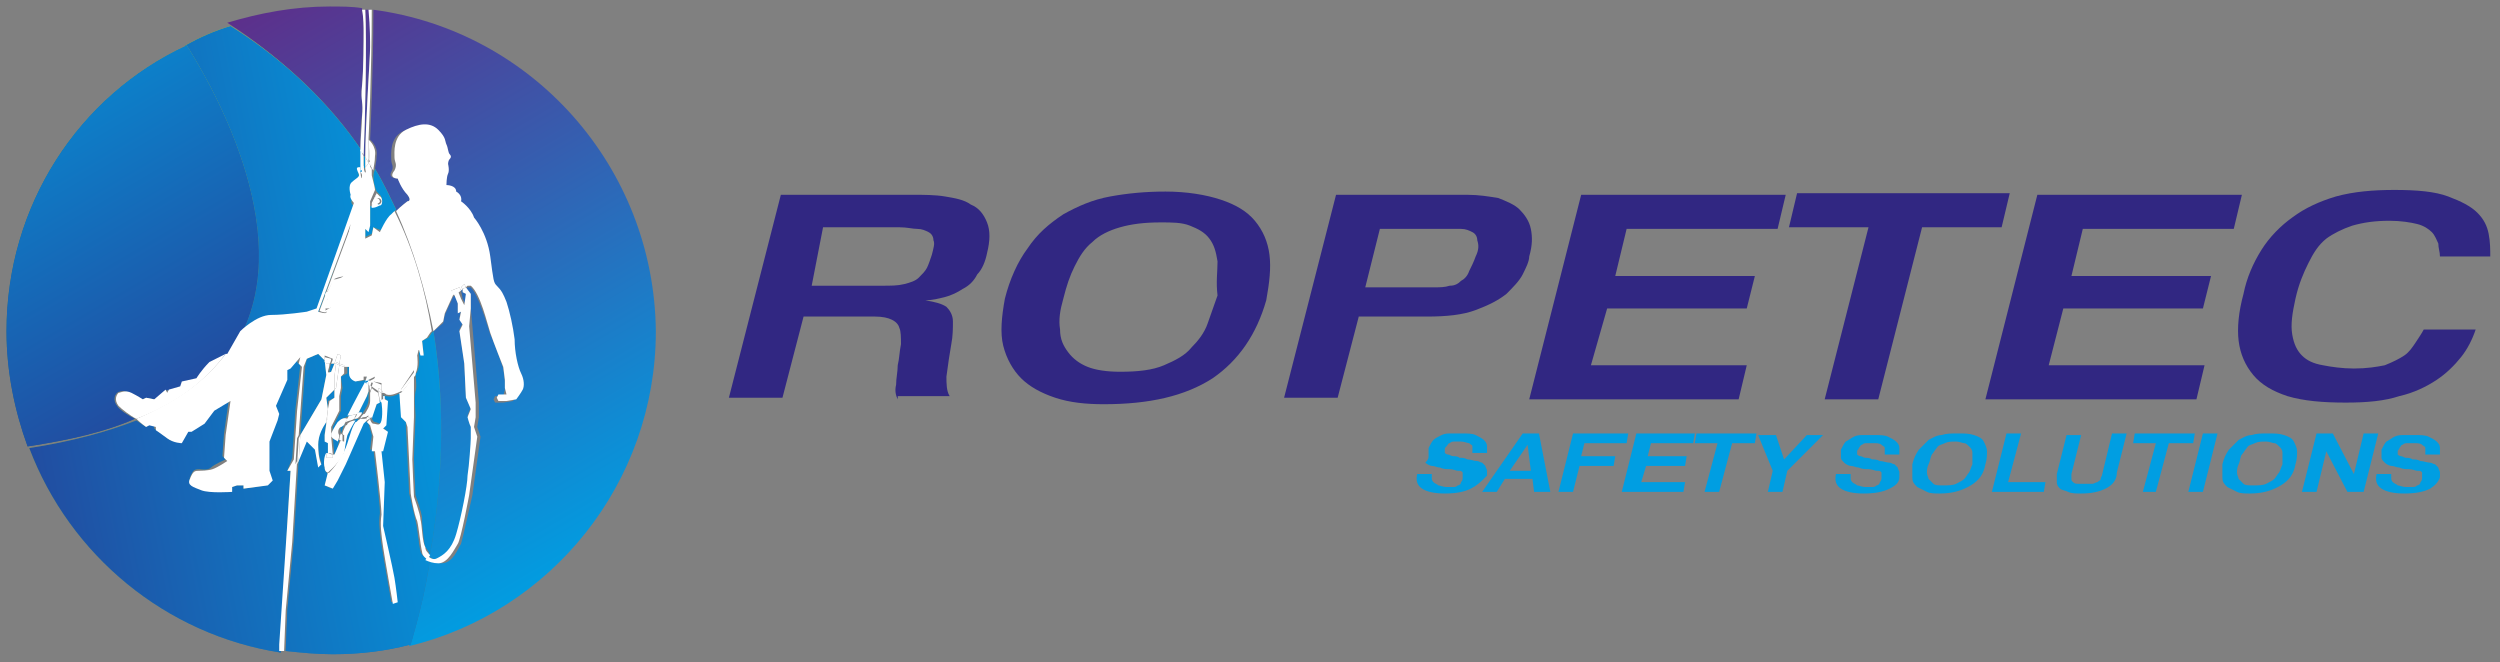 <?xml version="1.0" encoding="utf-8"?>
<!-- Generator: Adobe Illustrator 23.1.1, SVG Export Plug-In . SVG Version: 6.00 Build 0)  -->
<svg version="1.1" id="Layer_1" xmlns="http://www.w3.org/2000/svg" xmlns:xlink="http://www.w3.org/1999/xlink" x="0px" y="0px"
	 viewBox="0 0 154 40.8" style="enable-background:new 0 0 154 40.8;" xml:space="preserve">
<rect x="0" y="0" width="154" height="40.8" fill="#808080" stroke="none"/>
<style type="text/css">
	.st0{fill:#312782;}
	.st1{fill:url(#SVGID_1_);}
	.st2{fill:url(#SVGID_2_);}
	.st3{fill:url(#SVGID_3_);}
	.st4{fill:url(#SVGID_4_);}
	.st5{fill:url(#SVGID_5_);}
	.st6{fill:url(#SVGID_6_);}
	.st7{fill:url(#SVGID_7_);}
	.st8{fill:url(#SVGID_8_);}
	.st9{fill:url(#SVGID_9_);}
	.st10{fill:url(#SVGID_10_);}
	.st11{fill:url(#SVGID_11_);}
	.st12{fill:url(#SVGID_12_);}
	.st13{fill:url(#SVGID_13_);}
	.st14{fill:url(#SVGID_14_);}
	.st15{fill:url(#SVGID_15_);}
	.st16{fill:url(#SVGID_16_);}
	.st17{fill:url(#SVGID_17_);}
	.st18{fill:url(#SVGID_18_);}
	.st19{fill:url(#SVGID_19_);}
	.st20{fill:url(#SVGID_20_);}
	.st21{fill:url(#SVGID_21_);}
	.st22{fill:url(#SVGID_22_);}
	.st23{fill:url(#SVGID_23_);}
	.st24{fill:url(#SVGID_24_);}
	.st25{fill:url(#SVGID_25_);}
	.st26{fill:url(#SVGID_26_);}
	.st27{fill:url(#SVGID_27_);}
	.st28{fill:url(#SVGID_28_);}
	.st29{fill:url(#SVGID_29_);}
	.st30{fill:url(#SVGID_30_);}
	.st31{fill:url(#SVGID_31_);}
	.st32{fill:url(#SVGID_32_);}
	.st33{fill:url(#SVGID_33_);}
	.st34{fill:url(#SVGID_34_);}
	.st35{fill:url(#SVGID_35_);}
	.st36{fill:url(#SVGID_36_);}
	.st37{fill:url(#SVGID_37_);}
	.st38{fill:url(#SVGID_38_);}
	.st39{fill:url(#SVGID_39_);}
	.st40{fill:url(#SVGID_40_);}
	.st41{fill:#FFFFFF;}
	.st42{fill:#009EE2;}
</style>
<g>
	<g>
		<path class="st0" d="M55.3,24.6c-0.1-0.2-0.2-0.5-0.1-0.9c0-0.4,0.1-0.8,0.1-1.2c0.1-0.4,0.1-0.8,0.2-1.3c0-0.4,0-0.8-0.1-1
			c-0.1-0.4-0.6-0.7-1.5-0.7h-4.4l-1.3,5h-3.3L48.1,12h8.2c0.6,0,1.3,0,1.9,0.1c0.6,0.1,1.2,0.2,1.6,0.5c0.5,0.2,0.8,0.6,1,1.1
			c0.2,0.5,0.2,1.1,0,1.9c-0.1,0.5-0.3,1-0.6,1.3c-0.2,0.4-0.5,0.7-0.9,0.9c-0.3,0.2-0.7,0.4-1.1,0.5c-0.4,0.1-0.8,0.2-1.2,0.2
			c0.6,0.1,1,0.2,1.3,0.4c0.2,0.2,0.4,0.5,0.4,0.9c0,0.4,0,0.9-0.1,1.4c-0.1,0.6-0.2,1.2-0.3,2c0,0.4,0,0.9,0.2,1.2H55.3z
			 M57.5,14.8c0-0.2-0.1-0.4-0.3-0.5c-0.2-0.1-0.4-0.2-0.7-0.2c-0.3,0-0.6-0.1-1.1-0.1h-4.7L50,17.6h4.3c0.6,0,1,0,1.4-0.1
			c0.4-0.1,0.7-0.2,0.9-0.4c0.2-0.2,0.4-0.4,0.5-0.6c0.1-0.2,0.2-0.5,0.3-0.8C57.5,15.3,57.6,15,57.5,14.8z"/>
		<path class="st0" d="M74.7,23.3c-1.7,1.1-3.9,1.6-6.7,1.6c-1.1,0-2.1-0.1-3-0.4c-0.9-0.3-1.6-0.7-2.1-1.2c-0.5-0.5-0.9-1.2-1.1-2
			c-0.2-0.8-0.1-1.8,0.1-2.9c0.3-1.2,0.8-2.3,1.4-3.1c0.6-0.9,1.3-1.5,2.2-2.1c0.9-0.5,1.8-0.9,2.9-1.1c1.1-0.2,2.2-0.3,3.4-0.3
			c1.3,0,2.5,0.2,3.4,0.5c0.9,0.3,1.6,0.7,2.1,1.3c0.5,0.6,0.8,1.3,0.9,2.1c0.1,0.8,0,1.7-0.2,2.8C77.4,20.6,76.3,22.2,74.7,23.3z
			 M75,16.1c-0.1-0.6-0.2-1-0.5-1.4s-0.7-0.6-1.2-0.8c-0.5-0.2-1.1-0.2-1.8-0.2c-1,0-1.8,0.1-2.5,0.3c-0.7,0.2-1.3,0.5-1.7,0.9
			c-0.5,0.4-0.8,0.9-1.1,1.5c-0.3,0.6-0.5,1.2-0.7,2c-0.2,0.7-0.3,1.3-0.2,1.9c0,0.6,0.2,1,0.5,1.4c0.3,0.4,0.7,0.7,1.2,0.9
			c0.5,0.2,1.2,0.3,2,0.3c1.1,0,2-0.1,2.7-0.4c0.7-0.3,1.3-0.6,1.7-1.1c0.4-0.4,0.8-0.9,1-1.5c0.2-0.6,0.4-1.1,0.6-1.7
			C74.9,17.4,75,16.7,75,16.1z"/>
		<path class="st0" d="M93.8,16.9c-0.2,0.4-0.6,0.8-1,1.2c-0.5,0.4-1.1,0.7-1.9,1c-0.8,0.3-1.8,0.4-3,0.4h-4.2l-1.3,5h-3.3L82.3,12
			h8.1c0.7,0,1.3,0.1,1.9,0.2c0.5,0.2,1,0.4,1.3,0.7c0.3,0.3,0.6,0.7,0.7,1.2c0.1,0.5,0.1,1-0.1,1.7C94.2,16.1,94,16.5,93.8,16.9z
			 M91,14.8c0-0.2-0.1-0.4-0.3-0.5c-0.2-0.1-0.4-0.2-0.7-0.2c-0.3,0-0.6,0-1,0h-4l-0.9,3.6h4.2c0.4,0,0.7,0,1-0.1
			c0.3,0,0.5-0.1,0.7-0.3c0.2-0.1,0.4-0.3,0.5-0.6c0.1-0.2,0.3-0.6,0.4-0.9C91.1,15.4,91.1,15.1,91,14.8z"/>
		<path class="st0" d="M94.2,24.6L97.4,12H110l-0.5,2.1h-9.3l-0.7,2.9h8.6l-0.5,2h-8.6L98,22.5h9.6l-0.5,2.1H94.2z"/>
		<path class="st0" d="M118.4,14l-2.7,10.6h-3.3l2.7-10.6h-4.9l0.5-2.1h13.1l-0.5,2.1H118.4z"/>
		<path class="st0" d="M122.3,24.6l3.2-12.6h12.6l-0.5,2.1h-9.3l-0.7,2.9h8.6l-0.5,2h-8.6l-0.9,3.5h9.6l-0.5,2.1H122.3z"/>
		<path class="st0" d="M151.6,22c-0.4,0.5-0.9,1-1.5,1.4c-0.6,0.4-1.4,0.8-2.3,1c-0.9,0.3-2,0.4-3.3,0.4c-1.4,0-2.6-0.1-3.6-0.4
			c-0.9-0.3-1.6-0.7-2.1-1.3c-0.5-0.6-0.8-1.3-0.9-2.1c-0.1-0.8,0-1.8,0.3-2.9c0.2-1,0.6-1.9,1.1-2.7c0.5-0.8,1.2-1.5,1.9-2
			c0.8-0.6,1.7-1,2.7-1.3c1.1-0.3,2.3-0.4,3.6-0.4c1.4,0,2.5,0.1,3.3,0.4c0.8,0.3,1.4,0.6,1.8,1c0.4,0.4,0.6,0.8,0.7,1.3
			c0.1,0.5,0.1,1,0.1,1.4h-3.1c0-0.3-0.1-0.5-0.1-0.8c-0.1-0.2-0.2-0.5-0.4-0.7c-0.2-0.2-0.5-0.4-0.9-0.5c-0.4-0.1-1-0.2-1.7-0.2
			c-0.9,0-1.6,0.1-2.3,0.3c-0.6,0.2-1.2,0.5-1.6,0.8c-0.5,0.4-0.8,0.9-1.1,1.5c-0.3,0.6-0.6,1.3-0.8,2.2c-0.2,0.9-0.3,1.6-0.2,2.2
			c0.1,0.6,0.3,1,0.6,1.3c0.3,0.3,0.7,0.5,1.3,0.6c0.5,0.1,1.2,0.2,1.9,0.2c0.8,0,1.4-0.1,1.9-0.2c0.5-0.2,0.9-0.4,1.2-0.6
			c0.3-0.2,0.5-0.5,0.7-0.8c0.2-0.3,0.4-0.6,0.5-0.8h3.2C152.3,20.9,152,21.5,151.6,22z"/>
	</g>
	<g>
		<linearGradient id="SVGID_1_" gradientUnits="userSpaceOnUse" x1="37.739" y1="34.142" x2="15.206" y2="-4.05">
			<stop  offset="0" style="stop-color:#009EE2"/>
			<stop  offset="1" style="stop-color:#662482"/>
		</linearGradient>
		<path class="st1" d="M22.2,9.2c0-0.7,0-1.5,0.1-2.1c0.1-1-0.1-0.9,0-1.9c0.1-1,0.1-2.9,0.1-3.3c0-0.3,0-0.9-0.1-1.4
			c-0.6-0.1-1.3-0.1-2-0.1c-2.2,0-4.3,0.4-6.3,1C17.6,3.7,20.2,6.4,22.2,9.2z"/>
		<linearGradient id="SVGID_2_" gradientUnits="userSpaceOnUse" x1="39.242" y1="33.255" x2="16.709" y2="-4.937">
			<stop  offset="0" style="stop-color:#009EE2"/>
			<stop  offset="1" style="stop-color:#662482"/>
		</linearGradient>
		<path class="st2" d="M22.8,2.9c0-0.3,0-1.2,0-2.3c-0.1,0-0.2,0-0.3,0c0.1,2,0,6.7-0.1,9c0,0,0.1,0.1,0.1,0.1
			C22.5,7.8,22.8,3.5,22.8,2.9z"/>
		<linearGradient id="SVGID_3_" gradientUnits="userSpaceOnUse" x1="33.407" y1="36.698" x2="10.874" y2="-1.494">
			<stop  offset="0" style="stop-color:#009EE2"/>
			<stop  offset="1" style="stop-color:#662482"/>
		</linearGradient>
		<path class="st3" d="M26.4,34.2c0.1,0.2,0.3,0.3,0.6,0.2c0.4-0.2,0.9-0.4,1.2-1.5c0.3-1,0.6-3.1,0.7-3.6c0-0.6,0.2-2.1,0.2-2.3
			c0-0.2,0-0.7-0.1-0.8c-0.1-0.2-0.2-0.6-0.2-0.6l0.2-0.5l-0.3-0.7l-0.1-2.1l-0.3-2l0.2-0.4l-0.2-0.3l0.1-0.5l-0.2,0.1l0-0.6
			L28,18.2l-0.1,0.1l-0.5,1.1l-0.1,0.5l-0.7,0.6C27.5,25.4,27.1,30.3,26.4,34.2z"/>
		<linearGradient id="SVGID_4_" gradientUnits="userSpaceOnUse" x1="37.897" y1="34.049" x2="15.363" y2="-4.143">
			<stop  offset="0" style="stop-color:#009EE2"/>
			<stop  offset="1" style="stop-color:#662482"/>
		</linearGradient>
		<polygon class="st4" points="28.7,18.8 28.7,18.1 28.5,18 28.5,17.8 28.4,17.9 28.5,18.4 		"/>
		<linearGradient id="SVGID_5_" gradientUnits="userSpaceOnUse" x1="36.983" y1="34.589" x2="14.45" y2="-3.604">
			<stop  offset="0" style="stop-color:#009EE2"/>
			<stop  offset="1" style="stop-color:#662482"/>
		</linearGradient>
		<path class="st5" d="M23,0.6c0,3.8-0.2,8-0.2,8s0.5,0.4,0.4,1c0,0.4-0.1,0.6-0.1,0.9c0.5,0.8,0.9,1.6,1.3,2.5
			c0.3-0.3,0.7-0.6,0.7-0.6s0.3,0,0-0.4c-0.3-0.4-0.6-1-0.6-1s-0.6,0-0.4-0.4c0.2-0.4,0-0.4,0-0.8c0-0.3-0.1-1.3,0.7-1.7
			c0.8-0.4,1.5-0.5,2,0c0.5,0.5,0.4,0.7,0.5,0.9c0.1,0.2,0.1,0.5,0.2,0.6c0.1,0.1,0.1,0.2,0,0.3c-0.1,0.1-0.1,0.3-0.1,0.3
			s0.1,0.4,0,0.6c-0.1,0.2-0.1,0.7-0.1,0.7s0.5-0.1,0.6,0.4c0,0,0.4,0.2,0.3,0.6c0,0,0.6,0.5,0.8,1c0,0,0.8,0.9,1,2.4
			c0.2,1.5,0.2,1.5,0.4,1.8c0.2,0.2,0.4,0.4,0.6,1c0.2,0.5,0.4,1.5,0.5,2.3c0.1,0.8,0.2,1.7,0.4,2.1c0.2,0.4,0.2,0.8,0.1,1
			c-0.1,0.2-0.4,0.6-0.4,0.6l-0.6,0.1l-0.5,0l-0.1-0.2l0.1-0.2l0.5,0L31.1,24l0-0.5L31,22.7c0,0-0.5-1.5-0.8-2.1
			c-0.2-0.6-0.7-2.4-1.2-2.9l-0.2,0l-0.1,0.1l0.3,0.4V19l0.1,1.1l0.4,4.7v0.9l-0.1,0.6l0.2,0.6l-0.5,3.6c0,0-0.6,2.7-0.7,3
			c-0.2,0.3-0.5,1.2-1.2,1.2c-0.3,0-0.6-0.1-0.8-0.2c-0.4,2.1-0.8,3.9-1.2,5.3c8.7-2.1,15.2-10,15.2-19.4C40.3,10.3,32.8,1.9,23,0.6
			z"/>
		<linearGradient id="SVGID_6_" gradientUnits="userSpaceOnUse" x1="27.982" y1="39.899" x2="5.448" y2="1.707">
			<stop  offset="0" style="stop-color:#1D70B7"/>
			<stop  offset="1" style="stop-color:#DDDB00"/>
		</linearGradient>
		<path class="st6" d="M20.5,26.9l0.1,1.1c0.1,0,0.1,0,0.1,0l0.2-0.9C20.8,27.1,20.6,27,20.5,26.9C20.5,26.9,20.5,26.9,20.5,26.9z"
			/>
		
			<linearGradient id="SVGID_7_" gradientUnits="userSpaceOnUse" x1="150.715" y1="-63.052" x2="128.781" y2="-100.228" gradientTransform="matrix(-0.336 0.942 -0.942 -0.336 -19.906 -129.567)">
			<stop  offset="0" style="stop-color:#312782"/>
			<stop  offset="1" style="stop-color:#009EE2"/>
		</linearGradient>
		<path class="st7" d="M20.5,26.9l0.1,1.1c0.1,0,0.1,0,0.1,0l0.2-0.9C20.8,27.1,20.6,27,20.5,26.9C20.5,26.9,20.5,26.9,20.5,26.9z"
			/>
		<linearGradient id="SVGID_8_" gradientUnits="userSpaceOnUse" x1="36.058" y1="35.135" x2="13.524" y2="-3.058">
			<stop  offset="0" style="stop-color:#1D70B7"/>
			<stop  offset="1" style="stop-color:#DDDB00"/>
		</linearGradient>
		<path class="st8" d="M23,10.9c0,0.3,0.1,0.7,0.2,0.9c0,0,0.2,0.2,0.2,0.2c0.1,0.1,0.2,0.4,0.1,0.5c-0.1,0.2,0,0-0.3,0.1
			c-0.2,0.1-0.3,0.1-0.4,0.1v1.1l-0.1,0.4l-0.2-0.2v0.6l0.4-0.2L23,14l0.5,0.2c0,0,0.4-0.8,0.7-1.1c0.1,0,0.1-0.1,0.2-0.2
			c-0.4-0.8-0.8-1.7-1.3-2.5C23,10.7,23,10.8,23,10.9z"/>
		
			<linearGradient id="SVGID_9_" gradientUnits="userSpaceOnUse" x1="138.569" y1="-55.886" x2="116.635" y2="-93.062" gradientTransform="matrix(-0.336 0.942 -0.942 -0.336 -19.906 -129.567)">
			<stop  offset="0" style="stop-color:#312782"/>
			<stop  offset="1" style="stop-color:#009EE2"/>
		</linearGradient>
		<path class="st9" d="M23,10.9c0,0.3,0.1,0.7,0.2,0.9c0,0,0.2,0.2,0.2,0.2c0.1,0.1,0.2,0.4,0.1,0.5c-0.1,0.2,0,0-0.3,0.1
			c-0.2,0.1-0.3,0.1-0.4,0.1v1.1l-0.1,0.4l-0.2-0.2v0.6l0.4-0.2L23,14l0.5,0.2c0,0,0.4-0.8,0.7-1.1c0.1,0,0.1-0.1,0.2-0.2
			c-0.4-0.8-0.8-1.7-1.3-2.5C23,10.7,23,10.8,23,10.9z"/>
		<linearGradient id="SVGID_10_" gradientUnits="userSpaceOnUse" x1="32.406" y1="37.289" x2="9.873" y2="-0.903">
			<stop  offset="0" style="stop-color:#1D70B7"/>
			<stop  offset="1" style="stop-color:#DDDB00"/>
		</linearGradient>
		<path class="st10" d="M25.6,24.1c-0.1,0.5,0,1.2,0,1.5c0,0.3-0.1,2.3-0.1,2.6c0,0.3,0.1,2.3,0.1,2.3s0.4,1.1,0.4,1.4
			c0,0.3,0.1,1.5,0.2,1.8c0.1,0.1,0.2,0.3,0.3,0.4c0.7-3.9,1-8.8,0.2-13.7l-0.1,0.1l-0.2,0.3L26,21l0.1,0.8H26l-0.1-0.4l-0.1,0.4
			c0,0,0.1,0.7-0.1,1.1c0,0,0,0.1-0.1,0.1C25.6,23.3,25.7,23.8,25.6,24.1z"/>
		
			<linearGradient id="SVGID_11_" gradientUnits="userSpaceOnUse" x1="151.57" y1="-63.556" x2="129.636" y2="-100.732" gradientTransform="matrix(-0.336 0.942 -0.942 -0.336 -19.906 -129.567)">
			<stop  offset="0" style="stop-color:#312782"/>
			<stop  offset="1" style="stop-color:#009EE2"/>
		</linearGradient>
		<path class="st11" d="M25.6,24.1c-0.1,0.5,0,1.2,0,1.5c0,0.3-0.1,2.3-0.1,2.6c0,0.3,0.1,2.3,0.1,2.3s0.4,1.1,0.4,1.4
			c0,0.3,0.1,1.5,0.2,1.8c0.1,0.1,0.2,0.3,0.3,0.4c0.7-3.9,1-8.8,0.2-13.7l-0.1,0.1l-0.2,0.3L26,21l0.1,0.8H26l-0.1-0.4l-0.1,0.4
			c0,0,0.1,0.7-0.1,1.1c0,0,0,0.1-0.1,0.1C25.6,23.3,25.7,23.8,25.6,24.1z"/>
		<linearGradient id="SVGID_12_" gradientUnits="userSpaceOnUse" x1="26.277" y1="40.905" x2="3.744" y2="2.713">
			<stop  offset="0" style="stop-color:#1D70B7"/>
			<stop  offset="1" style="stop-color:#DDDB00"/>
		</linearGradient>
		<path class="st12" d="M25.9,34c-0.1-0.4-0.2-1.5-0.3-1.9c-0.1-0.4-0.4-1.7-0.4-1.7l-0.2-4.1L25,26l-0.2-0.3l-0.1-1.5
			c-0.2,0.1-0.6,0.3-0.9,0.2c-0.1,0-0.2,0-0.2-0.1l0,0.2l0.2,0.1l-0.1,1.5l-0.2,0.2l0.3,0.2l-0.3,1.2h-0.1l0.2,1.9l-0.1,2.7
			c0,0,0.7,2.7,0.7,3.2c0.1,0.6,0.2,1.5,0.2,1.5l-0.3,0.1c0,0-0.5-2.8-0.6-3.5c-0.1-0.7-0.2-1.4-0.1-2c0-0.6-0.4-3.9-0.4-3.9l-0.2,0
			l0.1-0.9l-0.2-0.7l-0.2-0.2l-0.2,0.2l-1.1,2.5l-0.5,1l-0.3,0.5L20,29.9l0.2-0.7C20.1,29.1,20,29,20,28.8c-0.1-0.4,0-0.8,0.2-0.9
			v-0.7l-0.2-0.1v-0.4l0.1-0.7l0-0.1c-0.2,0.3-0.5,0.8-0.5,1.4c0,0.8,0.2,1.2,0.2,1.2l-0.2,0.2l-0.2-1.1l-0.5-0.5l-0.5,1.2l-0.3,5
			l-0.4,4.3l-0.1,2.5c0.9,0.1,1.9,0.2,2.9,0.2c1.7,0,3.3-0.2,4.8-0.6c0.4-1.4,0.9-3.2,1.2-5.3C26.1,34.4,26,34.2,25.9,34z"/>
		
			<linearGradient id="SVGID_13_" gradientUnits="userSpaceOnUse" x1="155.224" y1="-65.712" x2="133.29" y2="-102.888" gradientTransform="matrix(-0.336 0.942 -0.942 -0.336 -19.906 -129.567)">
			<stop  offset="0" style="stop-color:#312782"/>
			<stop  offset="1" style="stop-color:#009EE2"/>
		</linearGradient>
		<path class="st13" d="M25.9,34c-0.1-0.4-0.2-1.5-0.3-1.9c-0.1-0.4-0.4-1.7-0.4-1.7l-0.2-4.1L25,26l-0.2-0.3l-0.1-1.5
			c-0.2,0.1-0.6,0.3-0.9,0.2c-0.1,0-0.2,0-0.2-0.1l0,0.2l0.2,0.1l-0.1,1.5l-0.2,0.2l0.3,0.2l-0.3,1.2h-0.1l0.2,1.9l-0.1,2.7
			c0,0,0.7,2.7,0.7,3.2c0.1,0.6,0.2,1.5,0.2,1.5l-0.3,0.1c0,0-0.5-2.8-0.6-3.5c-0.1-0.7-0.2-1.4-0.1-2c0-0.6-0.4-3.9-0.4-3.9l-0.2,0
			l0.1-0.9l-0.2-0.7l-0.2-0.2l-0.2,0.2l-1.1,2.5l-0.5,1l-0.3,0.5L20,29.9l0.2-0.7C20.1,29.1,20,29,20,28.8c-0.1-0.4,0-0.8,0.2-0.9
			v-0.7l-0.2-0.1v-0.4l0.1-0.7l0-0.1c-0.2,0.3-0.5,0.8-0.5,1.4c0,0.8,0.2,1.2,0.2,1.2l-0.2,0.2l-0.2-1.1l-0.5-0.5l-0.5,1.2l-0.3,5
			l-0.4,4.3l-0.1,2.5c0.9,0.1,1.9,0.2,2.9,0.2c1.7,0,3.3-0.2,4.8-0.6c0.4-1.4,0.9-3.2,1.2-5.3C26.1,34.4,26,34.2,25.9,34z"/>
		<linearGradient id="SVGID_14_" gradientUnits="userSpaceOnUse" x1="36.945" y1="34.611" x2="14.412" y2="-3.581">
			<stop  offset="0" style="stop-color:#1D70B7"/>
			<stop  offset="1" style="stop-color:#DDDB00"/>
		</linearGradient>
		<path class="st14" d="M22.5,9.7c0,0-0.1-0.1-0.1-0.1c0,0.3,0,0.6,0,0.8c0,0,0.1-0.1,0.1-0.1C22.5,10.2,22.5,10,22.5,9.7z"/>
		
			<linearGradient id="SVGID_15_" gradientUnits="userSpaceOnUse" x1="136.244" y1="-54.514" x2="114.31" y2="-91.69" gradientTransform="matrix(-0.336 0.942 -0.942 -0.336 -19.906 -129.567)">
			<stop  offset="0" style="stop-color:#312782"/>
			<stop  offset="1" style="stop-color:#009EE2"/>
		</linearGradient>
		<path class="st15" d="M22.5,9.7c0,0-0.1-0.1-0.1-0.1c0,0.3,0,0.6,0,0.8c0,0,0.1-0.1,0.1-0.1C22.5,10.2,22.5,10,22.5,9.7z"/>
		<linearGradient id="SVGID_16_" gradientUnits="userSpaceOnUse" x1="29.009" y1="39.293" x2="6.476" y2="1.101">
			<stop  offset="0" style="stop-color:#1D70B7"/>
			<stop  offset="1" style="stop-color:#DDDB00"/>
		</linearGradient>
		<path class="st16" d="M21.4,26.8c-0.2,0.4-0.2,1.1-0.2,1.1c0.3-0.6,0.5-1.5,0.7-1.8c0.1-0.1,0.1-0.2,0.2-0.3c-0.1,0-0.2,0-0.3,0.1
			C21.7,26.2,21.5,26.6,21.4,26.8z"/>
		
			<linearGradient id="SVGID_17_" gradientUnits="userSpaceOnUse" x1="150.359" y1="-62.842" x2="128.425" y2="-100.018" gradientTransform="matrix(-0.336 0.942 -0.942 -0.336 -19.906 -129.567)">
			<stop  offset="0" style="stop-color:#312782"/>
			<stop  offset="1" style="stop-color:#009EE2"/>
		</linearGradient>
		<path class="st17" d="M21.4,26.8c-0.2,0.4-0.2,1.1-0.2,1.1c0.3-0.6,0.5-1.5,0.7-1.8c0.1-0.1,0.1-0.2,0.2-0.3c-0.1,0-0.2,0-0.3,0.1
			C21.7,26.2,21.5,26.6,21.4,26.8z"/>
		<linearGradient id="SVGID_18_" gradientUnits="userSpaceOnUse" x1="28.212" y1="39.763" x2="5.679" y2="1.571">
			<stop  offset="0" style="stop-color:#1D70B7"/>
			<stop  offset="1" style="stop-color:#DDDB00"/>
		</linearGradient>
		<polygon class="st18" points="20.1,23.1 20,22.2 19.6,21.8 18.9,22.1 18.8,22.6 18.5,26.8 19.8,24.6 		"/>
		
			<linearGradient id="SVGID_19_" gradientUnits="userSpaceOnUse" x1="147.833" y1="-61.352" x2="125.899" y2="-98.528" gradientTransform="matrix(-0.336 0.942 -0.942 -0.336 -19.906 -129.567)">
			<stop  offset="0" style="stop-color:#312782"/>
			<stop  offset="1" style="stop-color:#009EE2"/>
		</linearGradient>
		<polygon class="st19" points="20.1,23.1 20,22.2 19.6,21.8 18.9,22.1 18.8,22.6 18.5,26.8 19.8,24.6 		"/>
		<linearGradient id="SVGID_20_" gradientUnits="userSpaceOnUse" x1="29.927" y1="38.752" x2="7.394" y2="0.56">
			<stop  offset="0" style="stop-color:#1D70B7"/>
			<stop  offset="1" style="stop-color:#DDDB00"/>
		</linearGradient>
		<path class="st20" d="M20.4,22.9l0.2-0.5h-0.2c-0.1,0.2-0.1,0.5-0.1,0.5C20.3,23,20.4,22.9,20.4,22.9z"/>
		
			<linearGradient id="SVGID_21_" gradientUnits="userSpaceOnUse" x1="146.623" y1="-60.638" x2="124.689" y2="-97.814" gradientTransform="matrix(-0.336 0.942 -0.942 -0.336 -19.906 -129.567)">
			<stop  offset="0" style="stop-color:#312782"/>
			<stop  offset="1" style="stop-color:#009EE2"/>
		</linearGradient>
		<path class="st21" d="M20.4,22.9l0.2-0.5h-0.2c-0.1,0.2-0.1,0.5-0.1,0.5C20.3,23,20.4,22.9,20.4,22.9z"/>
		<linearGradient id="SVGID_22_" gradientUnits="userSpaceOnUse" x1="29.029" y1="39.282" x2="6.495" y2="1.09">
			<stop  offset="0" style="stop-color:#1D70B7"/>
			<stop  offset="1" style="stop-color:#DDDB00"/>
		</linearGradient>
		<polygon class="st22" points="20.2,25.2 20.2,24.7 20.6,24.5 20.6,24 20.1,24.5 		"/>
		
			<linearGradient id="SVGID_23_" gradientUnits="userSpaceOnUse" x1="148.273" y1="-61.611" x2="126.339" y2="-98.787" gradientTransform="matrix(-0.336 0.942 -0.942 -0.336 -19.906 -129.567)">
			<stop  offset="0" style="stop-color:#312782"/>
			<stop  offset="1" style="stop-color:#009EE2"/>
		</linearGradient>
		<polygon class="st23" points="20.2,25.2 20.2,24.7 20.6,24.5 20.6,24 20.1,24.5 		"/>
		<linearGradient id="SVGID_24_" gradientUnits="userSpaceOnUse" x1="28.86" y1="39.381" x2="6.326" y2="1.189">
			<stop  offset="0" style="stop-color:#1D70B7"/>
			<stop  offset="1" style="stop-color:#DDDB00"/>
		</linearGradient>
		<path class="st24" d="M21,26.7c0.1-0.2,0.1-0.4,0.2-0.5c0,0,0-0.1,0.1-0.1c-0.1,0-0.2,0.1-0.2,0.1C20.9,26.3,21,26.5,21,26.7z"/>
		
			<linearGradient id="SVGID_25_" gradientUnits="userSpaceOnUse" x1="149.862" y1="-62.548" x2="127.928" y2="-99.725" gradientTransform="matrix(-0.336 0.942 -0.942 -0.336 -19.906 -129.567)">
			<stop  offset="0" style="stop-color:#312782"/>
			<stop  offset="1" style="stop-color:#009EE2"/>
		</linearGradient>
		<path class="st25" d="M21,26.7c0.1-0.2,0.1-0.4,0.2-0.5c0,0,0-0.1,0.1-0.1c-0.1,0-0.2,0.1-0.2,0.1C20.9,26.3,21,26.5,21,26.7z"/>
		<linearGradient id="SVGID_26_" gradientUnits="userSpaceOnUse" x1="29.77" y1="38.844" x2="7.237" y2="0.652">
			<stop  offset="0" style="stop-color:#1D70B7"/>
			<stop  offset="1" style="stop-color:#DDDB00"/>
		</linearGradient>
		<path class="st26" d="M21,23.2l0.1,0.7l-0.1,0.5v0.9l-0.5,1l0,0.4c0-0.2,0.2-0.4,0.4-0.7c0.1-0.2,0.4-0.3,0.7-0.4
			c0.4-0.8,1.1-2.1,1.1-2.1l0.1-0.3l-0.2,0v0.2l-0.5,0.1c0,0-0.4-0.1-0.4-0.5c0-0.4,0-0.4,0-0.4l-0.2,0l-0.1,0l0,0V23L21,23.2z"/>
		
			<linearGradient id="SVGID_27_" gradientUnits="userSpaceOnUse" x1="148.383" y1="-61.676" x2="126.449" y2="-98.852" gradientTransform="matrix(-0.336 0.942 -0.942 -0.336 -19.906 -129.567)">
			<stop  offset="0" style="stop-color:#312782"/>
			<stop  offset="1" style="stop-color:#009EE2"/>
		</linearGradient>
		<path class="st27" d="M21,23.2l0.1,0.7l-0.1,0.5v0.9l-0.5,1l0,0.4c0-0.2,0.2-0.4,0.4-0.7c0.1-0.2,0.4-0.3,0.7-0.4
			c0.4-0.8,1.1-2.1,1.1-2.1l0.1-0.3l-0.2,0v0.2l-0.5,0.1c0,0-0.4-0.1-0.4-0.5c0-0.4,0-0.4,0-0.4l-0.2,0l-0.1,0l0,0V23L21,23.2z"/>
		<linearGradient id="SVGID_28_" gradientUnits="userSpaceOnUse" x1="21.271" y1="43.858" x2="-1.262" y2="5.667">
			<stop  offset="0" style="stop-color:#1D70B7"/>
			<stop  offset="1" style="stop-color:#DDDB00"/>
		</linearGradient>
		<path class="st28" d="M17.7,32.2l0.2-3.2l-0.2,0l0.3-0.8l0.2-3l0.3-2.7l-0.2-0.2l0.1-0.4l-0.6,0.7l-0.2,0.1l0,0.6l-0.7,1.6
			l0.2,0.5L17,25.8l-0.5,1.3l0,1.8l0.2,0.7l-0.3,0.3L15,30.1v-0.2h-0.4L14.3,30v0.2c0,0-1.3,0.1-1.9-0.1c-0.5-0.2-0.8-0.2-0.7-0.7
			c0.2-0.4,0.2-0.5,0.6-0.5c0,0,0.5,0.1,0.7-0.1c0.2-0.2,0.9-0.5,0.9-0.5l-0.2-0.2l0.1-1.4l0.3-2.1l-1,0.6L12.5,26l-0.8,0.5h-0.2
			l-0.4,0.7c0,0-0.5,0.1-0.9-0.3c-0.4-0.3-0.7-0.5-0.7-0.5v-0.2l-0.4-0.1L9,26.3c0,0-0.3-0.2-0.6-0.4c-1.8,0.7-4,1.3-6.6,1.7
			c2.5,6.6,8.4,11.5,15.5,12.6l0-0.4L17.7,32.2z"/>
		
			<linearGradient id="SVGID_29_" gradientUnits="userSpaceOnUse" x1="153.26" y1="-64.554" x2="131.327" y2="-101.73" gradientTransform="matrix(-0.336 0.942 -0.942 -0.336 -19.906 -129.567)">
			<stop  offset="0" style="stop-color:#312782"/>
			<stop  offset="1" style="stop-color:#009EE2"/>
		</linearGradient>
		<path class="st29" d="M17.7,32.2l0.2-3.2l-0.2,0l0.3-0.8l0.2-3l0.3-2.7l-0.2-0.2l0.1-0.4l-0.6,0.7l-0.2,0.1l0,0.6l-0.7,1.6
			l0.2,0.5L17,25.8l-0.5,1.3l0,1.8l0.2,0.7l-0.3,0.3L15,30.1v-0.2h-0.4L14.3,30v0.2c0,0-1.3,0.1-1.9-0.1c-0.5-0.2-0.8-0.2-0.7-0.7
			c0.2-0.4,0.2-0.5,0.6-0.5c0,0,0.5,0.1,0.7-0.1c0.2-0.2,0.9-0.5,0.9-0.5l-0.2-0.2l0.1-1.4l0.3-2.1l-1,0.6L12.5,26l-0.8,0.5h-0.2
			l-0.4,0.7c0,0-0.5,0.1-0.9-0.3c-0.4-0.3-0.7-0.5-0.7-0.5v-0.2l-0.4-0.1L9,26.3c0,0-0.3-0.2-0.6-0.4c-1.8,0.7-4,1.3-6.6,1.7
			c2.5,6.6,8.4,11.5,15.5,12.6l0-0.4L17.7,32.2z"/>
		<linearGradient id="SVGID_30_" gradientUnits="userSpaceOnUse" x1="31.254" y1="37.969" x2="8.72" y2="-0.223">
			<stop  offset="0" style="stop-color:#1D70B7"/>
			<stop  offset="1" style="stop-color:#DDDB00"/>
		</linearGradient>
		<path class="st30" d="M13.9,21.9C13.9,21.9,14,21.8,13.9,21.9l1-1.2c0,0,1-1,1.9-1c0.9,0,2.2-0.2,2.2-0.2l0.6-0.2l2.3-6.5
			c0,0-0.4-0.3-0.2-0.5c0,0-0.2-0.5,0.1-0.8c0.3-0.2,0.6-0.3,0.4-0.5c-0.1-0.2-0.2-0.4,0-0.4c0,0,0.1,0,0.1,0c0-0.3,0-0.8,0-1.3
			c-1.9-2.8-4.6-5.5-8.1-7.7c-1,0.3-1.9,0.7-2.8,1.2C13.6,6.2,18.6,15.6,13.9,21.9z"/>
		
			<linearGradient id="SVGID_31_" gradientUnits="userSpaceOnUse" x1="136.299" y1="-54.547" x2="114.365" y2="-91.722" gradientTransform="matrix(-0.336 0.942 -0.942 -0.336 -19.906 -129.567)">
			<stop  offset="0" style="stop-color:#312782"/>
			<stop  offset="1" style="stop-color:#009EE2"/>
		</linearGradient>
		<path class="st31" d="M13.9,21.9C13.9,21.9,14,21.8,13.9,21.9l1-1.2c0,0,1-1,1.9-1c0.9,0,2.2-0.2,2.2-0.2l0.6-0.2l2.3-6.5
			c0,0-0.4-0.3-0.2-0.5c0,0-0.2-0.5,0.1-0.8c0.3-0.2,0.6-0.3,0.4-0.5c-0.1-0.2-0.2-0.4,0-0.4c0,0,0.1,0,0.1,0c0-0.3,0-0.8,0-1.3
			c-1.9-2.8-4.6-5.5-8.1-7.7c-1,0.3-1.9,0.7-2.8,1.2C13.6,6.2,18.6,15.6,13.9,21.9z"/>
		<linearGradient id="SVGID_32_" gradientUnits="userSpaceOnUse" x1="30.824" y1="38.222" x2="8.291" y2="3.024746e-02">
			<stop  offset="0" style="stop-color:#1D70B7"/>
			<stop  offset="1" style="stop-color:#DDDB00"/>
		</linearGradient>
		<path class="st32" d="M23,25.4l-0.1,0.3c0,0.1,0.1,0.3,0.2,0.3c0.2,0,0.4,0.3,0.5-0.2c0.1-0.4,0-1.1,0-1.1l-0.1-0.1l0,0l-0.2,0.1
			L23,25.4z"/>
		
			<linearGradient id="SVGID_33_" gradientUnits="userSpaceOnUse" x1="149.45" y1="-62.306" x2="127.516" y2="-99.481" gradientTransform="matrix(-0.336 0.942 -0.942 -0.336 -19.906 -129.567)">
			<stop  offset="0" style="stop-color:#312782"/>
			<stop  offset="1" style="stop-color:#009EE2"/>
		</linearGradient>
		<path class="st33" d="M23,25.4l-0.1,0.3c0,0.1,0.1,0.3,0.2,0.3c0.2,0,0.4,0.3,0.5-0.2c0.1-0.4,0-1.1,0-1.1l-0.1-0.1l0,0l-0.2,0.1
			L23,25.4z"/>
		<linearGradient id="SVGID_34_" gradientUnits="userSpaceOnUse" x1="28.071" y1="39.847" x2="5.538" y2="1.655">
			<stop  offset="0" style="stop-color:#1D70B7"/>
			<stop  offset="1" style="stop-color:#DDDB00"/>
		</linearGradient>
		<path class="st34" d="M21.2,27.9L21,28.2C21.1,28.1,21.1,28,21.2,27.9z"/>
		
			<linearGradient id="SVGID_35_" gradientUnits="userSpaceOnUse" x1="151.289" y1="-63.391" x2="129.356" y2="-100.567" gradientTransform="matrix(-0.336 0.942 -0.942 -0.336 -19.906 -129.567)">
			<stop  offset="0" style="stop-color:#312782"/>
			<stop  offset="1" style="stop-color:#009EE2"/>
		</linearGradient>
		<path class="st35" d="M21.2,27.9L21,28.2C21.1,28.1,21.1,28,21.2,27.9z"/>
		<linearGradient id="SVGID_36_" gradientUnits="userSpaceOnUse" x1="30.443" y1="38.447" x2="7.91" y2="0.255">
			<stop  offset="0" style="stop-color:#1D70B7"/>
			<stop  offset="1" style="stop-color:#DDDB00"/>
		</linearGradient>
		<path class="st36" d="M22.1,25.4c0,0,0,0-0.1,0.1c0.1,0,0.2,0,0.3,0c0.2-0.3,0.4-0.6,0.4-0.9c0-0.2,0-0.3,0-0.5l-0.1,0.3
			L22.1,25.4z"/>
		
			<linearGradient id="SVGID_37_" gradientUnits="userSpaceOnUse" x1="148.785" y1="-61.913" x2="126.851" y2="-99.089" gradientTransform="matrix(-0.336 0.942 -0.942 -0.336 -19.906 -129.567)">
			<stop  offset="0" style="stop-color:#312782"/>
			<stop  offset="1" style="stop-color:#009EE2"/>
		</linearGradient>
		<path class="st37" d="M22.1,25.4c0,0,0,0-0.1,0.1c0.1,0,0.2,0,0.3,0c0.2-0.3,0.4-0.6,0.4-0.9c0-0.2,0-0.3,0-0.5l-0.1,0.3
			L22.1,25.4z"/>
		<linearGradient id="SVGID_38_" gradientUnits="userSpaceOnUse" x1="22.922" y1="42.884" x2="0.389" y2="4.692">
			<stop  offset="0" style="stop-color:#1D70B7"/>
			<stop  offset="1" style="stop-color:#DDDB00"/>
		</linearGradient>
		<path class="st38" d="M7.2,25c-0.3-0.4-0.1-0.7,0-0.8c0.1-0.1,0.4-0.2,0.8,0c0.4,0.2,0.7,0.4,0.7,0.4L9,24.5l0.6,0.1l0.7-0.6
			l0.2,0.2l0.1-0.2l0.6-0.1l0.1-0.3l0.9-0.2c0,0,0.2-0.6,0.8-0.9c0.4-0.3,0.8-0.5,1-0.5c4.7-6.3-0.3-15.7-2.5-19.2
			C4.8,5.9,0.4,12.7,0.4,20.4c0,2.5,0.5,4.9,1.3,7.1c2.6-0.4,4.8-0.9,6.6-1.7C7.9,25.6,7.4,25.3,7.2,25z"/>
		
			<linearGradient id="SVGID_39_" gradientUnits="userSpaceOnUse" x1="137.992" y1="-55.544" x2="116.057" y2="-92.722" gradientTransform="matrix(-0.336 0.942 -0.942 -0.336 -19.906 -129.567)">
			<stop  offset="0" style="stop-color:#312782"/>
			<stop  offset="1" style="stop-color:#009EE2"/>
		</linearGradient>
		<path class="st39" d="M7.2,25c-0.3-0.4-0.1-0.7,0-0.8c0.1-0.1,0.4-0.2,0.8,0c0.4,0.2,0.7,0.4,0.7,0.4L9,24.5l0.6,0.1l0.7-0.6
			l0.2,0.2l0.1-0.2l0.6-0.1l0.1-0.3l0.9-0.2c0,0,0.2-0.6,0.8-0.9c0.4-0.3,0.8-0.5,1-0.5c4.7-6.3-0.3-15.7-2.5-19.2
			C4.8,5.9,0.4,12.7,0.4,20.4c0,2.5,0.5,4.9,1.3,7.1c2.6-0.4,4.8-0.9,6.6-1.7C7.9,25.6,7.4,25.3,7.2,25z"/>
		<linearGradient id="SVGID_40_" gradientUnits="userSpaceOnUse" x1="18.593" y1="35.546" x2="-3.226" y2="-1.436">
			<stop  offset="0" style="stop-color:#312782"/>
			<stop  offset="1" style="stop-color:#009EE2"/>
		</linearGradient>
		<path class="st40" d="M7.2,25c-0.3-0.4-0.1-0.7,0-0.8c0.1-0.1,0.4-0.2,0.8,0c0.4,0.2,0.7,0.4,0.7,0.4L9,24.5l0.6,0.1l0.7-0.6
			l0.2,0.2l0.1-0.2l0.6-0.1l0.1-0.3l0.9-0.2c0,0,0.2-0.6,0.8-0.9c0.4-0.3,0.8-0.5,1-0.5c4.7-6.3-0.3-15.7-2.5-19.2
			C4.8,5.9,0.4,12.7,0.4,20.4c0,2.5,0.5,4.9,1.3,7.1c2.6-0.4,4.8-0.9,6.6-1.7C7.9,25.6,7.4,25.3,7.2,25z"/>
		<path class="st41" d="M22.8,10.2c0.1,0.1,0.1,0.2,0.2,0.3c0-0.2,0.1-0.5,0.1-0.9c0.1-0.6-0.4-1-0.4-1L22.8,10.2
			C22.9,10.1,22.9,10.2,22.8,10.2z"/>
		<path class="st41" d="M27.3,19.8l0.1-0.5l0.5-1.1l0.1-0.1l0,0l-0.2-0.2l0.5-0.2l0.1,0.2l0.1-0.1l-0.1-0.1l0.2-0.2l0.1,0.2l0.1-0.1
			l0.2,0c0.6,0.5,1,2.3,1.2,2.9c0.2,0.6,0.8,2.1,0.8,2.1l0.1,0.8l0,0.5l0.1,0.4l-0.5,0l-0.1,0.2l0.1,0.2l0.5,0l0.6-0.1
			c0,0,0.3-0.4,0.4-0.6c0.1-0.2,0.1-0.6-0.1-1c-0.2-0.4-0.4-1.3-0.4-2.1c-0.1-0.8-0.3-1.7-0.5-2.3c-0.2-0.5-0.3-0.7-0.6-1
			c-0.2-0.2-0.2-0.3-0.4-1.8c-0.2-1.5-1-2.4-1-2.4c-0.2-0.6-0.8-1-0.8-1c0.1-0.4-0.3-0.6-0.3-0.6c0-0.4-0.6-0.4-0.6-0.4
			s0-0.5,0.1-0.7c0.1-0.2,0-0.6,0-0.6s0-0.2,0.1-0.3c0.1-0.1,0.1-0.2,0-0.3c-0.1-0.1-0.1-0.4-0.2-0.6c-0.1-0.2,0-0.4-0.5-0.9
			c-0.5-0.5-1.2-0.4-2,0c-0.8,0.4-0.7,1.4-0.7,1.7c0,0.3,0.2,0.4,0,0.8C23.9,11,24.5,11,24.5,11s0.2,0.6,0.6,1c0.3,0.4,0,0.4,0,0.4
			s-0.4,0.3-0.7,0.6c1.1,2.4,1.8,4.9,2.3,7.4L27.3,19.8z"/>
		<path class="st41" d="M18,33.4l0.3-5l-0.1,0.2l0.1-1.6l0.1-0.2l0.3-4.2l0.2-0.5l0.7-0.3l0.4,0.4l0-0.3l0.5,0.2c0,0,0,0.1-0.1,0.3
			h0.2l0.2-0.6l0.2,0.1l-0.1,0.5l0.3,0.1v0.1l0,0l0.1,0l0.2,0c0,0,0,0,0,0.4c0,0.4,0.4,0.5,0.4,0.5l0.5-0.1v-0.2l0.2,0l-0.1,0.3
			c0,0,0,0,0,0l0.6-0.3L23,23.5l0.5,0.1V24l0,0l0.1,0.2c0.1,0,0.2,0.1,0.2,0.1c0.3,0.1,0.7-0.1,0.9-0.2l0-0.1l0.8-1.2
			c0,0,0,0.1,0,0.3c0,0,0.1-0.1,0.1-0.1c0.2-0.4,0.1-1.1,0.1-1.1l0.1-0.4l0.1,0.4h0.2L26,21l0.3-0.2l0.2-0.3l0.1-0.1
			c-0.4-2.5-1.1-5-2.3-7.4c-0.1,0.1-0.1,0.1-0.2,0.2c-0.3,0.2-0.7,1.1-0.7,1.1L23,14l-0.1,0.5l-0.4,0.2v-0.6l0.2,0.2l0.1-0.4v-1.1
			c0,0,0,0,0,0c0,0.1,0-0.4,0-0.4l0.3-0.7c0,0,0,0,0,0c0-0.1-0.1-0.5-0.2-0.9c0-0.1,0-0.3,0-0.4c-0.1-0.1-0.1-0.2-0.2-0.3
			c-0.1,0.3-0.2,0.9-0.3,0.2c0,0,0-0.1,0-0.1c0,0-0.1,0.1-0.1,0.1c0,0.3,0,0.4,0,0.4s0,0.7-0.1-0.1c0-0.1,0-0.2,0-0.3
			c0,0-0.1,0-0.1,0c-0.2,0-0.1,0.2,0,0.4c0.1,0.2-0.2,0.3-0.4,0.5c-0.3,0.2-0.1,0.8-0.1,0.8c-0.1,0.2,0.2,0.5,0.2,0.5l-2.3,6.5
			l-0.6,0.2c0,0-1.3,0.2-2.2,0.2c-0.9,0-1.9,1-1.9,1L14,21.8c0,0,0,0-0.1,0c-1.2,1.6-2.9,2.9-5.5,4C8.7,26.1,9,26.3,9,26.3l0.2-0.1
			l0.4,0.1v0.2c0,0,0.3,0.2,0.7,0.5c0.4,0.3,0.9,0.3,0.9,0.3l0.4-0.7h0.2l0.8-0.5l0.6-0.8l1-0.6l-0.3,2.1l-0.1,1.4l0.2,0.2
			c0,0-0.6,0.4-0.9,0.5C12.8,29,12.3,29,12.3,29c-0.3,0-0.4,0-0.6,0.5c-0.2,0.4,0.2,0.5,0.7,0.7c0.5,0.2,1.9,0.1,1.9,0.1V30l0.3-0.1
			H15v0.2l1.5-0.2l0.3-0.3L16.6,29l0-1.8l0.5-1.3l0.1-0.4l-0.2-0.5l0.7-1.6l0-0.6l0.2-0.1l0.6-0.7l-0.1,0.4l0.2,0.2l-0.3,2.7l-0.2,3
			L17.7,29l0.2,0l-0.2,3.2l-0.5,7.5l0,0.4c0.1,0,0.2,0,0.3,0l0.1-2.5L18,33.4z M21.6,13.8c0,0-0.1,0.4-0.2,1.1
			c-0.2,0.7-0.1,1.6-0.2,1.9c0,0.3-0.2,0.3-0.5,0.4c-0.3,0-0.2,0.1-0.3,0.3c-0.1,0.2-0.2,0.5-0.3,0.5c-0.1,0.1-0.1,0.2,0,0.3
			c0.1,0.1,0.1,0.1,0,0.2c-0.1,0.1,0,0.1,0,0.2c0,0.1,0.3,0,0.3,0c0.3,0-0.1,0.3-0.3,0.4C20,19,20,19,20.1,19.2c0.1,0.2-0.5,0-0.5,0
			L21.6,13.8z"/>
		<path class="st41" d="M12.1,23.3l-0.9,0.2l-0.1,0.3L10.4,24l-0.1,0.2L10.2,24l-0.7,0.6L9,24.5l-0.2,0.1c0,0-0.3-0.2-0.7-0.4
			c-0.4-0.2-0.7,0-0.8,0c-0.1,0.1-0.3,0.4,0,0.8c0.2,0.2,0.7,0.6,1.1,0.8c2.6-1,4.3-2.4,5.5-4c-0.2,0.1-0.6,0.3-1,0.5
			C12.4,22.8,12.1,23.3,12.1,23.3z"/>
		<path class="st41" d="M20.1,19.2C20,19,20,19,20.2,19c0.2,0,0.6-0.3,0.3-0.4c0,0-0.3,0.1-0.3,0c0-0.1-0.1-0.1,0-0.2
			c0.1-0.1,0.1-0.1,0-0.2c-0.1-0.1-0.1-0.2,0-0.3c0.1-0.1,0.2-0.4,0.3-0.5c0.1-0.2,0-0.2,0.3-0.3c0.3-0.1,0.5,0,0.5-0.4
			c0-0.3,0-1.2,0.2-1.9c0.2-0.7,0.2-1.1,0.2-1.1l-2,5.4C19.6,19.2,20.2,19.3,20.1,19.2z"/>
		<path class="st41" d="M23.5,12.6c0.1-0.2,0-0.5-0.1-0.5c-0.1-0.1-0.2-0.2-0.2-0.2c0,0,0,0,0,0l-0.3,0.8v0.1c0.1,0,0.2,0,0.4-0.1
			C23.5,12.6,23.4,12.7,23.5,12.6z M23.1,12.4c0-0.1,0.1-0.2,0.2-0.2c0.1,0,0.2,0.1,0.2,0.2s-0.1,0.2-0.2,0.2
			C23.2,12.5,23.1,12.5,23.1,12.4z"/>
		<path class="st41" d="M23.2,11.9C23.2,11.9,23.2,11.8,23.2,11.9C23.2,11.8,23.2,11.8,23.2,11.9l-0.3,0.6c0,0,0,0.4,0,0.4
			c0,0,0,0,0,0v-0.1L23.2,11.9z"/>
		<path class="st41" d="M23.4,12.4c0-0.1-0.1-0.2-0.2-0.2c-0.1,0-0.2,0.1-0.2,0.2s0.1,0.2,0.2,0.2C23.3,12.5,23.4,12.5,23.4,12.4z"
			/>
		<path class="st41" d="M28.5,18l0.2,0.1l-0.1,0.7l-0.2-0.4l-0.2-0.5L28,18.2l0.2,0.5l0,0.6l0.2-0.1l-0.1,0.5l0.2,0.3l-0.2,0.4
			l0.3,2l0.1,2.1l0.3,0.7l-0.2,0.5c0,0,0.1,0.4,0.2,0.6C29,26.4,29,26.8,29,27c0,0.2-0.1,1.7-0.2,2.3c0,0.6-0.4,2.6-0.7,3.6
			c-0.3,1-0.8,1.3-1.2,1.5c-0.2,0.1-0.4,0-0.6-0.2c0,0.1,0,0.2-0.1,0.3c0.2,0.1,0.5,0.2,0.8,0.2c0.6,0,1-0.9,1.2-1.2
			c0.2-0.3,0.7-3,0.7-3l0.5-3.6l-0.2-0.6l0.1-0.6v-0.9l-0.4-4.7L29,19v-0.9l-0.3-0.4l-0.2,0.1L28.5,18z"/>
		<path class="st41" d="M26.2,33.7C26,33.4,26,32.3,25.9,32c0-0.3-0.4-1.4-0.4-1.4s-0.1-2-0.1-2.3c0-0.3,0.1-2.4,0.1-2.6
			c0-0.3,0-1,0-1.5c0-0.3,0-0.8,0-1.1c-0.2,0.4-0.8,1.1-0.8,1.1s0,0-0.1,0l0.1,1.5L25,26l0.1,0.3l0.2,4.1c0,0,0.2,1.3,0.4,1.7
			c0.1,0.4,0.2,1.5,0.3,1.9c0,0.2,0.2,0.4,0.4,0.5c0-0.1,0-0.2,0.1-0.3C26.3,34,26.2,33.9,26.2,33.7z"/>
		<polygon class="st41" points="28.3,17.7 27.8,17.9 28,18.2 28,18.2 28.4,17.9 		"/>
		<polygon class="st41" points="28.4,17.7 28.5,17.8 28.7,17.7 28.6,17.5 		"/>
		<path class="st41" d="M25.6,23.1c0-0.1,0-0.3,0-0.3L24.7,24l0,0.1c0,0,0.1,0,0.1,0S25.3,23.5,25.6,23.1z"/>
		<path class="st41" d="M23.5,24.6l-0.1,0.1l0,0l0.1,0.1c0,0,0.1,0.6,0,1.1c-0.1,0.4-0.3,0.2-0.5,0.2c-0.1,0-0.2-0.2-0.2-0.3l0,0
			l-0.2,0.2l0.2,0.2l0.2,0.7l-0.1,0.9l0.2,0c0,0,0.4,3.3,0.4,3.9c-0.1,0.6,0,1.3,0.1,2c0.1,0.7,0.6,3.5,0.6,3.5l0.3-0.1
			c0,0-0.1-0.9-0.2-1.5c-0.1-0.6-0.7-3.2-0.7-3.2l0.1-2.7l-0.2-1.9h0.1l0.3-1.2l-0.3-0.2l0.2-0.2l0.1-1.5l-0.2-0.1l0-0.2
			c0,0-0.1,0-0.1,0V24.6z"/>
		<path class="st41" d="M23.5,24v0.2c0,0,0.1,0,0.1,0L23.5,24L23.5,24z"/>
		<path class="st41" d="M22.6,25.7l0.3,0c0,0,0,0,0,0.1l0.1-0.3l0.2-0.6l0.2-0.1l-0.1-0.6c-0.2-0.1-0.3-0.2-0.4-0.3l-0.1,0.3
			c0,0.2,0,0.3,0,0.5c0,0.3-0.2,0.6-0.4,0.9c0.1,0,0.2,0,0.3,0c0,0,0,0.2-0.3,0.2c-0.1,0-0.1,0-0.2,0C22,25.9,22,26,21.9,26
			c-0.3,0.4-0.4,1.2-0.7,1.8c0,0.1-0.1,0.2-0.2,0.3l-0.6,1.1c0,0-0.1,0-0.2-0.1L20,29.9l0.5,0.2l0.3-0.5l0.5-1l1.1-2.5l0.2-0.2l0,0
			V25.7z"/>
		<path class="st41" d="M23.3,24.1l0-0.2l0.2,0.1v-0.3L23,23.5l-0.1,0.3C23,23.9,23.2,24,23.3,24.1z"/>
		<path class="st41" d="M22.9,25.7C22.9,25.7,22.9,25.6,22.9,25.7l-0.3,0v0.2l0,0L22.9,25.7L22.9,25.7z"/>
		<path class="st41" d="M23.4,24.7l0.1-0.1v-0.4c-0.1,0-0.1-0.1-0.2-0.1L23.4,24.7z"/>
		<path class="st41" d="M23.3,24.1c0.1,0,0.1,0.1,0.2,0.1V24l-0.2-0.1L23.3,24.1z"/>
		<path class="st41" d="M21,28.2l0.2-0.3c0,0,0.1-0.7,0.2-1.1c0.1-0.2,0.3-0.6,0.5-0.9c-0.2,0-0.4,0.1-0.5,0.2c0,0,0,0.1-0.1,0.1
			c-0.1,0.2-0.2,0.4-0.2,0.5c0,0.1,0.1,0.1,0.1,0.1l0,0.4c0,0-0.1,0-0.2-0.1L20.6,28c0,0,0,0-0.1,0l0,0.2h-0.4v-0.3
			C20,28,19.9,28.5,20,28.8c0,0.2,0.1,0.3,0.2,0.3l0,0C20.2,29.1,20.7,28.7,21,28.2z"/>
		<path class="st41" d="M22,25.5c0-0.1,0.1-0.1,0.1-0.1l0.5-1l0.1-0.3c0-0.1,0-0.3,0-0.4c-0.1-0.1-0.2-0.1-0.2-0.1l0-0.1
			c0,0-0.7,1.3-1.1,2.1C21.7,25.6,21.9,25.5,22,25.5z"/>
		<path class="st41" d="M22.7,23.7c0-0.1,0-0.2,0-0.2l0.3,0.1l0.1-0.3l-0.6,0.3c0,0,0,0,0,0l0,0.1C22.5,23.6,22.6,23.6,22.7,23.7z"
			/>
		<path class="st41" d="M22.8,24.1l0.1-0.3c-0.1,0-0.1-0.1-0.1-0.1C22.7,23.8,22.8,24,22.8,24.1z"/>
		<path class="st41" d="M21,28.2c-0.3,0.5-0.8,1-0.8,1l0,0c0.1,0.1,0.2,0.1,0.2,0.1L21,28.2z"/>
		<path class="st41" d="M22.7,23.7c0,0,0.1,0.1,0.1,0.1l0.1-0.3l-0.3-0.1C22.7,23.5,22.7,23.6,22.7,23.7z"/>
		<path class="st41" d="M21.8,25.8c0.1,0,0.2,0,0.3-0.1c0.1-0.1,0.2-0.2,0.2-0.3c-0.1,0-0.2,0-0.3,0C22,25.6,21.9,25.7,21.8,25.8z"
			/>
		<path class="st41" d="M20.8,26c-0.2,0.3-0.3,0.5-0.4,0.7l0,0.2c0,0,0,0,0.1,0.1c0.1,0.1,0.2,0.1,0.3,0.2l0,0c0,0,0.1-0.2,0.1-0.4
			c-0.1-0.1-0.1-0.4,0.1-0.5c0.1,0,0.1-0.1,0.2-0.1c0-0.1,0.1-0.2,0.2-0.4C21.2,25.7,21,25.8,20.8,26z"/>
		<path class="st41" d="M22.4,25.7c0.3,0,0.3-0.2,0.3-0.2c0,0-0.1,0-0.3,0c-0.1,0.1-0.2,0.2-0.2,0.3C22.2,25.8,22.3,25.7,22.4,25.7z
			"/>
		<path class="st41" d="M20.9,27.1c0.1,0,0.2,0.1,0.2,0.1l0-0.4c0,0,0,0-0.1-0.1C20.9,26.9,20.9,27.1,20.9,27.1L20.9,27.1z"/>
		<path class="st41" d="M21.5,25.6c-0.1,0.2-0.2,0.3-0.2,0.4c0.2-0.1,0.4-0.1,0.5-0.2c0.1-0.1,0.1-0.3,0.2-0.3
			C21.9,25.5,21.7,25.6,21.5,25.6z"/>
		<path class="st41" d="M20.5,28l-0.1-1.1c0-0.1,0-0.1,0-0.2l0-0.4l0.5-1v-0.9l0.1-0.5L21,23.2l0.2-0.2v-0.4l-0.3-0.1l-0.2,1.4
			L20.6,24l0,0.5l-0.3,0.2l-0.1,0.5l0,0.6c0,0-0.1,0.1-0.1,0.2l0,0.1l-0.1,0.7v0.4l0.2,0.1v0.7C20.2,27.9,20.4,27.9,20.5,28z"/>
		<polygon class="st41" points="21.2,22.6 21.2,22.5 20.9,22.4 20.9,22.5 		"/>
		<path class="st41" d="M20.5,28.2l0-0.2c-0.1,0-0.3-0.1-0.4-0.1v0.3H20.5z"/>
		<path class="st41" d="M20.5,26.9l0-0.2C20.4,26.8,20.4,26.8,20.5,26.9z"/>
		<path class="st41" d="M20.1,24.5l0.5-0.5l0-0.8l0.1-0.8l-0.1,0h0l-0.2,0.5c0,0-0.2,0.1-0.2,0c0-0.1,0.1-0.3,0.1-0.5h0l-0.2,0
			L20,22.2l0.1,0.9l-0.3,1.5l-1.3,2.2l-0.1,1.6l0.5-1.2l0.5,0.5l0.2,1.1l0.2-0.2c0,0-0.2-0.3-0.2-1.2c0-0.6,0.3-1.1,0.5-1.4l0.1-0.8
			L20.1,24.5z"/>
		<polygon class="st41" points="18.4,27 18.3,28.6 18.4,28.4 18.5,26.8 		"/>
		<polygon class="st41" points="20.7,22.4 20.7,22.3 20.9,22.4 21,21.9 20.8,21.8 20.6,22.4 20.6,22.4 		"/>
		<path class="st41" d="M20.3,22.4L20.3,22.4c0.1-0.1,0.1-0.3,0.1-0.3L20,22l0,0.3l0.1,0.1L20.3,22.4z"/>
		<polygon class="st41" points="20.6,23.2 20.6,24 20.7,23.9 20.9,22.5 20.7,22.4 		"/>
		<path class="st41" d="M20.2,25.2l-0.1,0.8c0.1-0.1,0.1-0.2,0.1-0.2L20.2,25.2z"/>
		<polygon class="st41" points="20.7,22.4 20.9,22.5 20.9,22.4 20.7,22.3 		"/>
		<path class="st41" d="M22.8,2.9c0,0.6-0.3,4.9-0.3,6.8c0.1,0.1,0.1,0.2,0.2,0.3c0-0.1,0-0.1,0-0.2c0-0.4,0-1.2,0-1.2
			s0.2-4.2,0.2-8c-0.1,0-0.1,0-0.2,0C22.8,1.7,22.8,2.6,22.8,2.9z"/>
		<path class="st41" d="M22.7,10c-0.1-0.1-0.1-0.2-0.2-0.3c0,0.3,0,0.5,0,0.6C22.6,10.2,22.7,10.1,22.7,10z"/>
		<path class="st41" d="M22.7,10c0,0.1,0.1,0.1,0.1,0.2c0-0.1,0-0.1,0-0.1l-0.1-1.5c0,0,0,0.8,0,1.2C22.8,9.9,22.8,10,22.7,10z"/>
		<path class="st41" d="M22.5,10.3c0,0,0,0.1,0,0.1c0.1,0.7,0.2,0,0.3-0.2c0-0.1-0.1-0.1-0.1-0.2C22.7,10.1,22.6,10.2,22.5,10.3z"/>
		<path class="st41" d="M22.4,2c0,0.4,0,2.3-0.1,3.3c-0.1,1,0.1,0.9,0,1.9c0,0.5-0.1,1.3-0.1,2.1c0.1,0.1,0.2,0.2,0.2,0.3
			c0.1-2.3,0.2-7,0.1-9c-0.1,0-0.1,0-0.2,0C22.4,1.1,22.4,1.7,22.4,2z"/>
		<path class="st41" d="M22.2,9.2c0,0.5,0,0.9,0,1.3c0.1,0,0.1,0,0.2-0.1c0-0.2,0-0.5,0-0.8C22.3,9.5,22.3,9.3,22.2,9.2z"/>
		<path class="st41" d="M22.3,10.8c0.1,0.7,0.1,0.1,0.1,0.1s0-0.2,0-0.4c-0.1,0-0.1,0.1-0.2,0.1C22.2,10.6,22.3,10.7,22.3,10.8z"/>
	</g>
	<g>
		<path class="st42" d="M90.6,30.1c-0.4,0.2-0.9,0.3-1.6,0.3c-0.6,0-1.1-0.1-1.4-0.3c-0.3-0.2-0.4-0.5-0.3-0.9h0.9
			c0,0.1,0,0.2,0,0.3c0,0.1,0.1,0.2,0.1,0.2c0.1,0.1,0.2,0.1,0.3,0.2c0.1,0,0.3,0.1,0.5,0.1c0.2,0,0.3,0,0.4,0c0.1,0,0.2,0,0.3-0.1
			c0.1,0,0.2-0.1,0.2-0.2c0.1-0.1,0.1-0.2,0.1-0.3c0-0.1,0-0.2,0-0.3c-0.1-0.1-0.1-0.1-0.3-0.1c-0.1,0-0.3-0.1-0.5-0.1
			c-0.2,0-0.4,0-0.6-0.1c-0.2,0-0.3-0.1-0.5-0.1c-0.1,0-0.3-0.1-0.4-0.2C88,28.3,88,28.2,88,28.1c0-0.1,0-0.3,0-0.5
			c0.1-0.2,0.2-0.4,0.3-0.5s0.3-0.2,0.5-0.3c0.2-0.1,0.4-0.1,0.6-0.1s0.4,0,0.6,0c0.4,0,0.7,0,0.9,0.1c0.2,0.1,0.4,0.2,0.5,0.3
			c0.1,0.1,0.2,0.2,0.2,0.4s0,0.3,0,0.4h-0.9c0,0,0-0.1,0-0.2c0-0.1,0-0.1,0-0.2c0-0.1-0.1-0.1-0.2-0.2c-0.1,0-0.3-0.1-0.5-0.1
			c-0.2,0-0.3,0-0.4,0c-0.1,0-0.2,0-0.3,0.1c-0.1,0-0.1,0.1-0.2,0.2s-0.1,0.1-0.1,0.2c0,0.1,0,0.1,0,0.2c0,0,0.1,0.1,0.2,0.1
			c0.1,0,0.2,0.1,0.3,0.1c0.1,0,0.3,0,0.4,0.1c0.2,0,0.3,0,0.5,0.1c0.2,0,0.4,0.1,0.6,0.1c0.1,0,0.2,0.1,0.3,0.1
			c0.1,0.1,0.1,0.1,0.2,0.2c0,0.1,0.1,0.2,0.1,0.3c0,0.1,0,0.2,0,0.3C91.2,29.7,91,29.9,90.6,30.1z"/>
		<path class="st42" d="M94.5,30.3l-0.1-0.8h-1.7l-0.5,0.8h-0.9l2.5-3.6h1l0.7,3.6H94.5z M94.1,27.4L93,29h1.3L94.1,27.4z"/>
		<path class="st42" d="M97.6,27.3l-0.2,0.8h2.1l-0.1,0.6h-2.1l-0.4,1.6h-0.9l0.9-3.6h3.4l-0.1,0.6H97.6z"/>
		<path class="st42" d="M99.9,30.3l0.9-3.6h3.6l-0.1,0.6h-2.6l-0.2,0.8h2.4l-0.1,0.6h-2.4l-0.3,1h2.7l-0.1,0.6H99.9z"/>
		<path class="st42" d="M106.7,27.3l-0.8,3H105l0.8-3h-1.4l0.1-0.6h3.7l-0.1,0.6H106.7z"/>
		<path class="st42" d="M110.1,29l-0.3,1.3h-0.9l0.3-1.3l-0.9-2.2h1.1l0.5,1.5l1.4-1.5h1L110.1,29z"/>
		<path class="st42" d="M116.4,30.1c-0.4,0.2-0.9,0.3-1.6,0.3c-0.6,0-1.1-0.1-1.4-0.3c-0.3-0.2-0.4-0.5-0.3-0.9h0.9
			c0,0.1,0,0.2,0,0.3c0,0.1,0.1,0.2,0.1,0.2c0.1,0.1,0.2,0.1,0.3,0.2c0.1,0,0.3,0.1,0.5,0.1c0.2,0,0.3,0,0.4,0c0.1,0,0.2,0,0.3-0.1
			c0.1,0,0.2-0.1,0.2-0.2c0.1-0.1,0.1-0.2,0.1-0.3c0-0.1,0-0.2,0-0.3c-0.1-0.1-0.1-0.1-0.3-0.1c-0.1,0-0.3-0.1-0.5-0.1
			c-0.2,0-0.4,0-0.6-0.1c-0.2,0-0.3-0.1-0.5-0.1c-0.1,0-0.3-0.1-0.4-0.2c-0.1-0.1-0.2-0.2-0.2-0.3c0-0.1,0-0.3,0-0.5
			c0.1-0.2,0.2-0.4,0.3-0.5c0.2-0.1,0.3-0.2,0.5-0.3c0.2-0.1,0.4-0.1,0.6-0.1s0.4,0,0.6,0c0.4,0,0.7,0,0.9,0.1
			c0.2,0.1,0.4,0.2,0.5,0.3s0.2,0.2,0.2,0.4s0,0.3,0,0.4h-0.9c0,0,0-0.1,0-0.2c0-0.1,0-0.1,0-0.2c0-0.1-0.1-0.1-0.2-0.2
			s-0.3-0.1-0.5-0.1c-0.2,0-0.3,0-0.4,0c-0.1,0-0.2,0-0.3,0.1c-0.1,0-0.1,0.1-0.2,0.2c0,0.1-0.1,0.1-0.1,0.2c0,0.1,0,0.1,0,0.2
			c0,0,0.1,0.1,0.2,0.1c0.1,0,0.2,0.1,0.3,0.1c0.1,0,0.3,0,0.4,0.1c0.2,0,0.3,0,0.5,0.1c0.2,0,0.4,0.1,0.6,0.1
			c0.1,0,0.2,0.1,0.3,0.1c0.1,0.1,0.1,0.1,0.2,0.2c0,0.1,0.1,0.2,0.1,0.3c0,0.1,0,0.2,0,0.3C117,29.7,116.8,29.9,116.4,30.1z"/>
		<path class="st42" d="M121.4,29.9c-0.5,0.3-1.1,0.5-1.9,0.5c-0.3,0-0.6,0-0.8-0.1c-0.2-0.1-0.4-0.2-0.6-0.3
			c-0.2-0.2-0.3-0.3-0.3-0.6c0-0.2,0-0.5,0-0.8c0.1-0.4,0.2-0.6,0.4-0.9c0.2-0.2,0.4-0.4,0.6-0.6c0.2-0.1,0.5-0.3,0.8-0.3
			c0.3-0.1,0.6-0.1,1-0.1c0.4,0,0.7,0,1,0.1c0.3,0.1,0.5,0.2,0.6,0.4c0.1,0.2,0.2,0.4,0.2,0.6c0,0.2,0,0.5-0.1,0.8
			C122.2,29.2,121.9,29.6,121.4,29.9z M121.5,27.9c0-0.2-0.1-0.3-0.2-0.4c-0.1-0.1-0.2-0.2-0.3-0.2c-0.1,0-0.3-0.1-0.5-0.1
			c-0.3,0-0.5,0-0.7,0.1c-0.2,0.1-0.4,0.1-0.5,0.3c-0.1,0.1-0.2,0.3-0.3,0.4c-0.1,0.2-0.1,0.4-0.2,0.6c-0.1,0.2-0.1,0.4-0.1,0.5
			c0,0.2,0.1,0.3,0.1,0.4c0.1,0.1,0.2,0.2,0.3,0.3c0.1,0.1,0.3,0.1,0.6,0.1c0.3,0,0.6,0,0.8-0.1c0.2-0.1,0.4-0.2,0.5-0.3
			c0.1-0.1,0.2-0.3,0.3-0.4c0.1-0.2,0.1-0.3,0.2-0.5C121.5,28.3,121.5,28.1,121.5,27.9z"/>
		<path class="st42" d="M122.7,30.3l0.9-3.6h0.9l-0.8,3h2.3l-0.1,0.6H122.7z"/>
		<path class="st42" d="M129.7,30.1c-0.4,0.2-0.9,0.3-1.5,0.3c-0.3,0-0.6,0-0.8-0.1c-0.2-0.1-0.4-0.1-0.5-0.2
			c-0.1-0.1-0.2-0.2-0.2-0.4c0-0.2,0-0.3,0-0.5l0.6-2.4h0.9l-0.6,2.4c0,0.1,0,0.2,0,0.3c0,0.1,0,0.1,0.1,0.2
			c0.1,0.1,0.2,0.1,0.3,0.1c0.1,0,0.3,0,0.5,0c0.2,0,0.3,0,0.4,0c0.1,0,0.2-0.1,0.3-0.1c0.1-0.1,0.2-0.1,0.2-0.2
			c0-0.1,0.1-0.2,0.1-0.3l0.6-2.5h0.9l-0.6,2.4C130.4,29.6,130.1,29.9,129.7,30.1z"/>
		<path class="st42" d="M133.6,27.3l-0.8,3H132l0.8-3h-1.4l0.1-0.6h3.7l-0.1,0.6H133.6z"/>
		<path class="st42" d="M134.8,30.3l0.9-3.6h0.9l-0.9,3.6H134.8z"/>
		<path class="st42" d="M140.5,29.9c-0.5,0.3-1.1,0.5-1.9,0.5c-0.3,0-0.6,0-0.8-0.1c-0.2-0.1-0.4-0.2-0.6-0.3
			c-0.2-0.2-0.3-0.3-0.3-0.6c0-0.2,0-0.5,0-0.8c0.1-0.4,0.2-0.6,0.4-0.9c0.2-0.2,0.4-0.4,0.6-0.6c0.2-0.1,0.5-0.3,0.8-0.3
			c0.3-0.1,0.6-0.1,1-0.1c0.4,0,0.7,0,1,0.1c0.3,0.1,0.5,0.2,0.6,0.4c0.1,0.2,0.2,0.4,0.2,0.6c0,0.2,0,0.5-0.1,0.8
			C141.3,29.2,141,29.6,140.5,29.9z M140.6,27.9c0-0.2-0.1-0.3-0.2-0.4c-0.1-0.1-0.2-0.2-0.3-0.2c-0.1,0-0.3-0.1-0.5-0.1
			c-0.3,0-0.5,0-0.7,0.1c-0.2,0.1-0.4,0.1-0.5,0.3c-0.1,0.1-0.2,0.3-0.3,0.4s-0.1,0.4-0.2,0.6c-0.1,0.2-0.1,0.4-0.1,0.5
			c0,0.2,0.1,0.3,0.1,0.4c0.1,0.1,0.2,0.2,0.3,0.3c0.1,0.1,0.3,0.1,0.6,0.1c0.3,0,0.6,0,0.8-0.1c0.2-0.1,0.4-0.2,0.5-0.3
			c0.1-0.1,0.2-0.3,0.3-0.4c0.1-0.2,0.1-0.3,0.2-0.5C140.6,28.3,140.6,28.1,140.6,27.9z"/>
		<path class="st42" d="M144.6,30.3l-1.3-2.5l-0.6,2.5h-0.9l0.9-3.6h1l1.3,2.5l0.6-2.5h0.9l-0.9,3.6H144.6z"/>
		<path class="st42" d="M149.7,30.1c-0.4,0.2-0.9,0.3-1.6,0.3c-0.6,0-1.1-0.1-1.4-0.3c-0.3-0.2-0.4-0.5-0.3-0.9h0.9
			c0,0.1,0,0.2,0,0.3c0,0.1,0.1,0.2,0.1,0.2c0.1,0.1,0.2,0.1,0.3,0.2c0.1,0,0.3,0.1,0.5,0.1c0.2,0,0.3,0,0.4,0c0.1,0,0.2,0,0.3-0.1
			c0.1,0,0.2-0.1,0.2-0.2c0.1-0.1,0.1-0.2,0.1-0.3c0-0.1,0-0.2,0-0.3c-0.1-0.1-0.1-0.1-0.3-0.1c-0.1,0-0.3-0.1-0.5-0.1
			c-0.2,0-0.4,0-0.6-0.1c-0.2,0-0.3-0.1-0.5-0.1c-0.1,0-0.3-0.1-0.4-0.2c-0.1-0.1-0.2-0.2-0.2-0.3c0-0.1,0-0.3,0-0.5
			c0.1-0.2,0.2-0.4,0.3-0.5c0.2-0.1,0.3-0.2,0.5-0.3c0.2-0.1,0.4-0.1,0.6-0.1c0.2,0,0.4,0,0.6,0c0.4,0,0.7,0,0.9,0.1
			c0.2,0.1,0.4,0.2,0.5,0.3s0.2,0.2,0.2,0.4c0,0.1,0,0.3,0,0.4h-0.9c0,0,0-0.1,0-0.2c0-0.1,0-0.1,0-0.2c0-0.1-0.1-0.1-0.2-0.2
			s-0.3-0.1-0.5-0.1c-0.2,0-0.3,0-0.4,0c-0.1,0-0.2,0-0.3,0.1c-0.1,0-0.1,0.1-0.2,0.2c0,0.1-0.1,0.1-0.1,0.2c0,0.1,0,0.1,0,0.2
			c0,0,0.1,0.1,0.2,0.1c0.1,0,0.2,0.1,0.3,0.1c0.1,0,0.3,0,0.4,0.1c0.2,0,0.3,0,0.5,0.1c0.2,0,0.4,0.1,0.6,0.1
			c0.1,0,0.2,0.1,0.3,0.1c0.1,0.1,0.1,0.1,0.2,0.2c0,0.1,0.1,0.2,0.1,0.3c0,0.1,0,0.2,0,0.3C150.2,29.7,150,29.9,149.7,30.1z"/>
	</g>
</g>
</svg>
